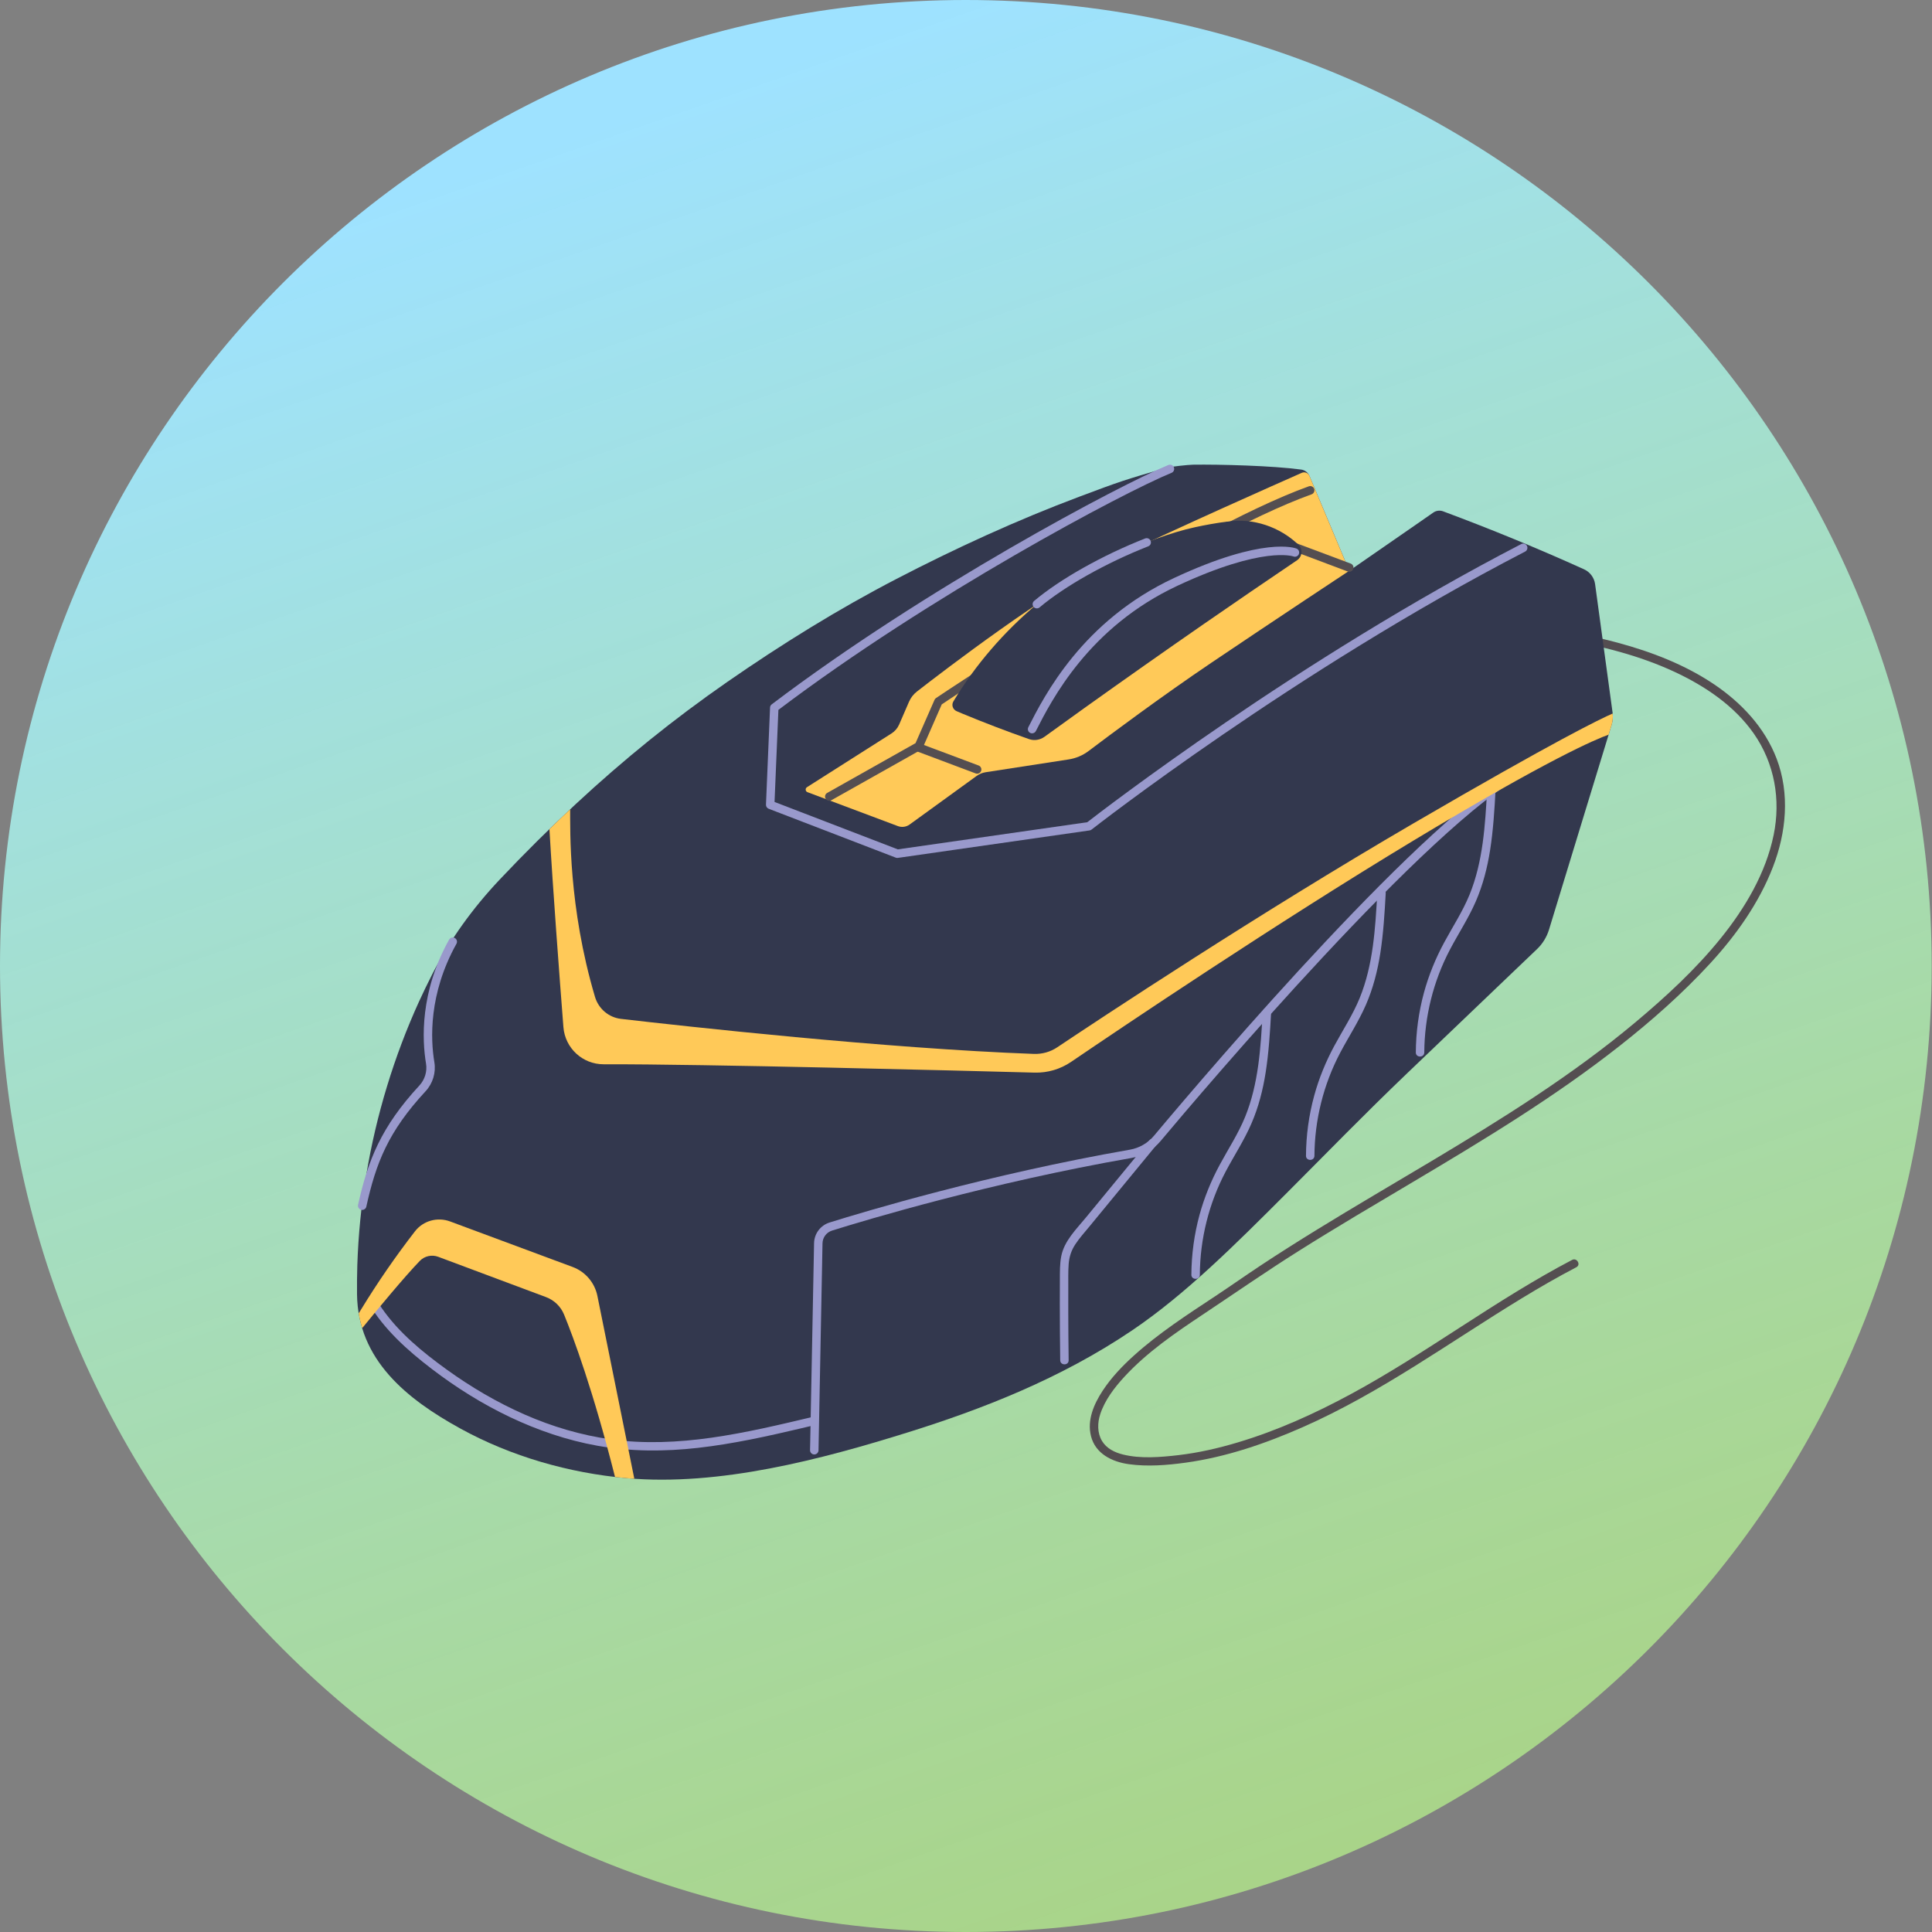<?xml version="1.0" encoding="UTF-8"?> <svg xmlns="http://www.w3.org/2000/svg" width="92" height="92" viewBox="0 0 92 92" fill="none"><rect x="0" y="0" width="92" height="92" fill="#808080" stroke="none"/><path d="M45.992 92C71.393 92 91.985 71.405 91.985 46C91.985 20.595 71.393 0 45.992 0C20.591 0 0 20.595 0 46C0 71.405 20.591 92 45.992 92Z" fill="url(#paint0_linear_322_47)"></path><mask id="mask0_322_47" style="mask-type:alpha" maskUnits="userSpaceOnUse" x="0" y="0" width="92" height="92"><path d="M45.992 92C71.393 92 91.985 71.405 91.985 46C91.985 20.595 71.393 0 45.992 0C20.591 0 0 20.595 0 46C0 71.405 20.591 92 45.992 92Z" fill="white"></path></mask><g mask="url(#mask0_322_47)"><path d="M46.162 38.647C49.327 36.311 52.739 34.283 56.381 32.785C60.143 31.237 64.144 30.259 68.215 30.08C70.303 29.988 72.403 30.101 74.463 30.453C76.264 30.762 78.074 31.218 79.736 31.991C81.187 32.666 82.589 33.605 83.516 34.935C84.503 36.35 84.805 38.077 84.46 39.758C84.088 41.574 83.105 43.233 81.954 44.662C80.755 46.151 79.327 47.466 77.865 48.69C74.85 51.212 71.503 53.295 68.137 55.307C66.333 56.385 64.517 57.445 62.727 58.546C61.816 59.107 60.911 59.678 60.019 60.269C59.298 60.746 58.591 61.245 57.871 61.722C56.536 62.605 55.182 63.48 53.991 64.555C53.436 65.056 52.913 65.605 52.503 66.232C52.091 66.862 51.76 67.62 51.951 68.384C52.162 69.229 52.959 69.613 53.756 69.723C54.648 69.847 55.576 69.772 56.463 69.65C58.395 69.383 60.262 68.741 62.041 67.957C65.744 66.324 69.011 63.929 72.452 61.832C73.307 61.31 74.176 60.809 75.065 60.344C75.294 60.224 75.091 59.876 74.862 59.996C71.218 61.903 67.946 64.428 64.331 66.383C62.612 67.313 60.818 68.126 58.943 68.686C58.02 68.963 57.074 69.18 56.117 69.292C55.262 69.391 54.316 69.472 53.472 69.262C53.078 69.164 52.688 68.974 52.474 68.613C52.248 68.231 52.257 67.754 52.392 67.343C52.611 66.671 53.069 66.075 53.542 65.561C54.626 64.384 55.969 63.468 57.295 62.586C58.812 61.575 60.31 60.536 61.852 59.564C63.644 58.435 65.47 57.362 67.29 56.28C70.653 54.281 74.013 52.251 77.094 49.829C78.635 48.619 80.116 47.313 81.443 45.87C82.678 44.526 83.762 42.998 84.425 41.287C85.062 39.642 85.239 37.798 84.6 36.124C84.033 34.64 82.923 33.463 81.62 32.584C80.229 31.648 78.638 31.037 77.025 30.603C75.043 30.071 72.999 29.769 70.948 29.677C66.842 29.493 62.718 30.151 58.824 31.448C55.099 32.688 51.576 34.494 48.306 36.657C47.509 37.184 46.727 37.733 45.959 38.3C45.753 38.452 45.954 38.801 46.162 38.647Z" fill="#544E51"></path><path d="M64.229 27.126C64.243 27.162 64.251 27.18 64.251 27.18C65.31 26.447 66.368 25.713 67.427 24.982C67.703 24.788 67.981 24.597 68.258 24.404C68.392 24.313 68.562 24.292 68.714 24.347C70.983 25.191 73.224 26.111 75.43 27.109C75.716 27.239 75.915 27.507 75.957 27.817C76.179 29.459 76.404 31.099 76.627 32.739C76.682 33.139 76.735 33.538 76.79 33.938C76.816 34.133 76.8 34.332 76.743 34.521C76.287 36.009 75.832 37.498 75.377 38.984C74.839 40.748 74.299 42.511 73.76 44.276C73.652 44.624 73.457 44.942 73.193 45.194C72.792 45.577 72.392 45.961 71.99 46.343C70.336 47.924 68.68 49.507 67.026 51.09C64.888 53.137 63.344 54.739 61.245 56.839C58.788 59.297 56.44 61.64 53.921 63.344C50.498 65.661 46.727 67.116 43.252 68.202C39.12 69.493 34.255 70.785 29.834 70.388C27.104 70.142 24.35 69.362 21.919 68.024C19.388 66.631 17.036 64.764 17.001 61.623C16.997 61.164 17.001 60.706 17.015 60.247C17.063 58.802 17.204 57.361 17.443 55.936C17.68 54.514 18.009 53.109 18.429 51.731C18.849 50.349 19.361 48.993 19.96 47.678C20.158 47.248 20.363 46.824 20.578 46.402C21.423 44.746 22.521 43.233 23.797 41.882C24.966 40.644 26.172 39.445 27.418 38.288C29.721 36.151 32.061 34.257 34.643 32.465C37.212 30.683 39.918 29.003 42.696 27.564C45.493 26.111 48.437 24.763 51.388 23.655C53.296 22.937 53.557 22.85 55.514 22.282C55.727 22.221 56.583 22.132 56.803 22.128C58.084 22.109 60.599 22.177 61.959 22.36C62.137 22.383 62.288 22.501 62.357 22.666L64.229 27.126Z" fill="#33384E"></path><path d="M17.547 62.05C18.297 63.315 19.406 64.305 20.563 65.189C21.725 66.077 22.972 66.858 24.294 67.485C25.611 68.109 27.002 68.585 28.439 68.843C30.028 69.127 31.645 69.127 33.246 68.945C34.909 68.756 36.545 68.394 38.172 68.01C38.379 67.961 38.585 67.912 38.792 67.862C39.044 67.802 38.937 67.415 38.685 67.475C37.092 67.854 35.495 68.233 33.872 68.463C32.294 68.686 30.678 68.762 29.095 68.542C27.679 68.346 26.293 67.934 24.986 67.36C23.672 66.784 22.429 66.052 21.267 65.213C20.125 64.388 18.992 63.463 18.183 62.296C18.081 62.15 17.985 62 17.895 61.847C17.763 61.625 17.415 61.827 17.547 62.05Z" fill="#9999CC"></path><path d="M54.73 54.306C53.722 55.531 52.713 56.757 51.705 57.983C51.251 58.536 50.675 59.093 50.535 59.822C50.464 60.189 50.472 60.566 50.47 60.938C50.468 61.32 50.467 61.702 50.467 62.084C50.468 62.981 50.474 63.878 50.486 64.774C50.489 65.033 50.892 65.034 50.888 64.774C50.878 63.994 50.871 63.213 50.87 62.433C50.869 62.051 50.87 61.669 50.871 61.287C50.873 60.922 50.862 60.553 50.889 60.189C50.916 59.847 51.016 59.539 51.206 59.253C51.399 58.959 51.639 58.694 51.862 58.423C52.361 57.816 52.86 57.21 53.359 56.603C53.911 55.932 54.463 55.261 55.015 54.59C55.178 54.392 54.895 54.105 54.73 54.306Z" fill="#9999CC"></path><path d="M70.816 37.606C70.722 39.291 70.623 41.019 69.98 42.6C69.654 43.399 69.178 44.125 68.769 44.882C68.362 45.637 68.035 46.435 67.809 47.263C67.556 48.192 67.426 49.154 67.42 50.117C67.419 50.376 67.822 50.377 67.823 50.117C67.833 48.41 68.254 46.718 69.051 45.208C69.454 44.444 69.932 43.718 70.277 42.923C70.615 42.142 70.827 41.318 70.958 40.479C71.107 39.528 71.165 38.567 71.218 37.606C71.233 37.348 70.83 37.349 70.816 37.606Z" fill="#9999CC"></path><path d="M65.585 42.528C65.491 44.212 65.392 45.939 64.749 47.521C64.424 48.32 63.947 49.046 63.538 49.803C63.131 50.558 62.804 51.355 62.579 52.183C62.325 53.112 62.195 54.075 62.19 55.038C62.188 55.297 62.59 55.297 62.592 55.038C62.602 53.331 63.023 51.639 63.82 50.129C64.224 49.364 64.701 48.638 65.046 47.843C65.385 47.063 65.596 46.239 65.728 45.4C65.876 44.449 65.934 43.487 65.987 42.528C66.002 42.269 65.599 42.269 65.585 42.528Z" fill="#9999CC"></path><path d="M60.128 48.192C60.034 49.877 59.935 51.604 59.291 53.186C58.966 53.985 58.489 54.711 58.081 55.468C57.674 56.223 57.347 57.02 57.121 57.848C56.868 58.777 56.738 59.74 56.732 60.703C56.731 60.962 57.134 60.962 57.135 60.703C57.145 58.996 57.566 57.304 58.363 55.794C58.767 55.029 59.245 54.303 59.589 53.508C59.928 52.728 60.139 51.904 60.27 51.065C60.419 50.114 60.477 49.153 60.531 48.192C60.545 47.934 60.142 47.935 60.128 48.192Z" fill="#9999CC"></path><path d="M62.355 22.663C62.295 22.52 62.13 22.454 61.989 22.516C60.833 23.026 56.059 25.143 53.031 26.599C49.981 28.066 44.847 32.009 43.661 32.932C43.497 33.06 43.369 33.226 43.287 33.416L42.816 34.502C42.74 34.676 42.614 34.823 42.454 34.925L38.427 37.485C38.334 37.544 38.349 37.684 38.452 37.723L42.756 39.338C42.943 39.409 43.153 39.38 43.315 39.263L46.506 36.95C46.635 36.857 46.784 36.795 46.941 36.772L50.883 36.164C51.232 36.111 51.561 35.972 51.842 35.759C52.812 35.025 55.291 33.173 57.706 31.544C60.798 29.458 64.25 27.18 64.25 27.18L62.355 22.663Z" fill="#FFC958"></path><path d="M46.531 36.843C46.508 36.843 46.484 36.839 46.461 36.83L43.644 35.772C43.539 35.733 43.487 35.617 43.526 35.513C43.565 35.409 43.681 35.357 43.785 35.396L46.602 36.453C46.706 36.492 46.759 36.608 46.72 36.712C46.69 36.793 46.613 36.843 46.531 36.843Z" fill="#544E51"></path><path d="M64.251 27.228C64.227 27.228 64.204 27.223 64.18 27.215L61.363 26.157C61.259 26.118 61.206 26.002 61.245 25.898C61.284 25.794 61.4 25.742 61.504 25.781L64.321 26.838C64.425 26.877 64.478 26.993 64.439 27.097C64.408 27.178 64.332 27.228 64.251 27.228Z" fill="#544E51"></path><path d="M42.73 40.854C42.705 40.854 42.681 40.849 42.657 40.841L36.604 38.512C36.523 38.481 36.472 38.402 36.475 38.316L36.669 33.692C36.671 33.633 36.7 33.577 36.748 33.541C44.035 28.017 53.333 23.085 55.637 22.142C55.739 22.1 55.857 22.149 55.899 22.252C55.941 22.355 55.892 22.473 55.789 22.515C53.506 23.448 44.313 28.326 37.067 33.804L36.883 38.188L42.753 40.446L51.775 39.153C52.485 38.602 61.806 31.412 72.44 25.908C72.54 25.856 72.66 25.896 72.712 25.994C72.763 26.093 72.724 26.214 72.626 26.265C61.651 31.945 52.076 39.428 51.98 39.503C51.953 39.525 51.92 39.539 51.885 39.544L42.758 40.852C42.749 40.853 42.739 40.854 42.73 40.854Z" fill="#9999CC"></path><path d="M17.248 57.615C17.234 57.615 17.219 57.614 17.204 57.611C17.096 57.587 17.027 57.479 17.051 57.371C17.516 55.268 18.142 53.665 19.97 51.692C20.23 51.411 20.349 51.02 20.287 50.649C20.099 49.518 19.991 47.248 21.385 44.746C21.439 44.649 21.561 44.614 21.658 44.668C21.755 44.722 21.79 44.844 21.736 44.941C20.402 47.337 20.504 49.504 20.684 50.583C20.766 51.077 20.61 51.594 20.265 51.965C18.49 53.881 17.905 55.373 17.444 57.458C17.424 57.551 17.34 57.615 17.248 57.615Z" fill="#9999CC"></path><path d="M38.776 69.26C38.774 69.26 38.773 69.26 38.772 69.26C38.66 69.258 38.572 69.166 38.574 69.055L38.765 59.2C38.773 58.746 39.07 58.351 39.502 58.215C41.149 57.7 47.048 55.926 53.807 54.746C54.252 54.668 54.658 54.434 54.95 54.085C57.911 50.554 67.924 38.847 72.477 36.463C72.576 36.411 72.697 36.45 72.748 36.548C72.8 36.646 72.762 36.768 72.663 36.82C68.061 39.23 57.358 51.84 55.259 54.344C54.906 54.765 54.415 55.048 53.877 55.142C47.141 56.319 41.263 58.086 39.622 58.599C39.355 58.683 39.172 58.927 39.167 59.208L38.977 69.063C38.974 69.172 38.885 69.26 38.776 69.26Z" fill="#9999CC"></path><path d="M27.266 60.331C27.873 60.556 28.32 61.079 28.448 61.713C28.916 64.031 29.385 66.348 29.852 68.665C29.969 69.247 30.089 69.832 30.205 70.415C30.081 70.41 29.957 70.4 29.833 70.388C29.651 70.372 29.47 70.352 29.287 70.333C28.245 66.209 27.302 63.68 26.861 62.6C26.704 62.214 26.39 61.912 25.999 61.766L20.866 59.847C20.562 59.734 20.218 59.809 19.992 60.042C19.261 60.798 17.971 62.358 17.248 63.244C17.177 63.017 17.122 62.782 17.082 62.54L17.194 62.357C17.979 61.071 18.835 59.83 19.757 58.639C19.759 58.636 19.762 58.633 19.764 58.63C20.157 58.126 20.834 57.942 21.433 58.164C22.074 58.403 22.716 58.64 23.357 58.879L27.266 60.331Z" fill="#FFC958"></path><path d="M76.743 34.521C76.696 34.675 76.649 34.831 76.602 34.984C75.984 35.203 73.753 36.144 67.324 40.017C60.77 43.97 53.382 48.949 51.002 50.568C50.491 50.915 49.884 51.093 49.266 51.077C45.752 50.983 33.468 50.666 28.747 50.68C27.742 50.683 26.907 49.911 26.829 48.909C26.643 46.522 26.325 42.306 26.164 39.483C26.489 39.164 26.819 38.85 27.15 38.541C27.157 39.506 27.06 43.179 28.333 47.47C28.501 48.036 28.985 48.45 29.572 48.518C32.575 48.866 42.142 49.927 49.23 50.186C49.627 50.201 50.018 50.091 50.347 49.87C52.337 48.539 59.923 43.509 67.318 39.201C74.108 35.245 76.211 34.23 76.794 33.977C76.814 34.16 76.796 34.344 76.743 34.521Z" fill="#FFC958"></path><path d="M39.489 38.134C39.419 38.134 39.35 38.097 39.314 38.032C39.259 37.935 39.293 37.812 39.39 37.758L43.597 35.388L44.501 33.326C44.517 33.291 44.541 33.261 44.573 33.24C44.69 33.161 56.388 25.294 62.322 23.159C62.427 23.121 62.542 23.175 62.58 23.28C62.617 23.384 62.563 23.5 62.459 23.538C56.765 25.586 45.675 32.986 44.846 33.541L43.939 35.611C43.921 35.651 43.891 35.684 43.853 35.706L39.587 38.108C39.557 38.126 39.523 38.134 39.489 38.134Z" fill="#544E51"></path><path d="M57.342 29.702C55.435 31.023 53.537 32.359 51.649 33.708C51.01 34.165 50.373 34.625 49.737 35.085C49.523 35.24 49.246 35.282 48.996 35.194C47.928 34.819 46.871 34.415 45.825 33.981C45.733 33.943 45.642 33.904 45.551 33.864C45.371 33.786 45.298 33.569 45.399 33.401C46.454 31.649 47.804 30.093 49.373 28.771C51.185 27.244 54.593 25.606 56.908 25.105C57.408 24.996 57.911 24.907 58.418 24.84C58.426 24.84 58.434 24.842 58.443 24.841C59.663 24.649 60.949 25.09 61.834 25.944C61.835 25.945 61.836 25.947 61.837 25.948C62.052 26.156 62.012 26.512 61.764 26.679C60.285 27.679 58.81 28.685 57.342 29.702Z" fill="#33384E"></path><path d="M49.373 28.971C49.316 28.971 49.259 28.947 49.22 28.9C49.148 28.815 49.159 28.688 49.244 28.616C50.478 27.576 52.504 26.436 54.531 25.641C54.634 25.601 54.751 25.651 54.792 25.754C54.832 25.858 54.782 25.975 54.678 26.015C52.689 26.796 50.706 27.91 49.503 28.924C49.465 28.956 49.419 28.971 49.373 28.971Z" fill="#9999CC"></path><path d="M49.147 34.921C49.116 34.921 49.085 34.914 49.055 34.899C48.957 34.849 48.917 34.728 48.968 34.629C49.739 33.113 51.547 29.561 55.907 27.524C60.184 25.526 61.679 26.099 61.741 26.124C61.844 26.166 61.892 26.284 61.85 26.387C61.808 26.489 61.69 26.538 61.587 26.496C61.576 26.492 60.147 25.989 56.078 27.889C51.843 29.867 50.079 33.332 49.327 34.812C49.291 34.881 49.22 34.921 49.147 34.921Z" fill="#9999CC"></path></g><defs><linearGradient id="paint0_linear_322_47" x1="45.992" y1="0" x2="85.392" y2="112.991" gradientUnits="userSpaceOnUse"><stop stop-color="#9EE2FF"></stop><stop offset="1" stop-color="#C4FF66" stop-opacity="0.6"></stop></linearGradient></defs></svg> 